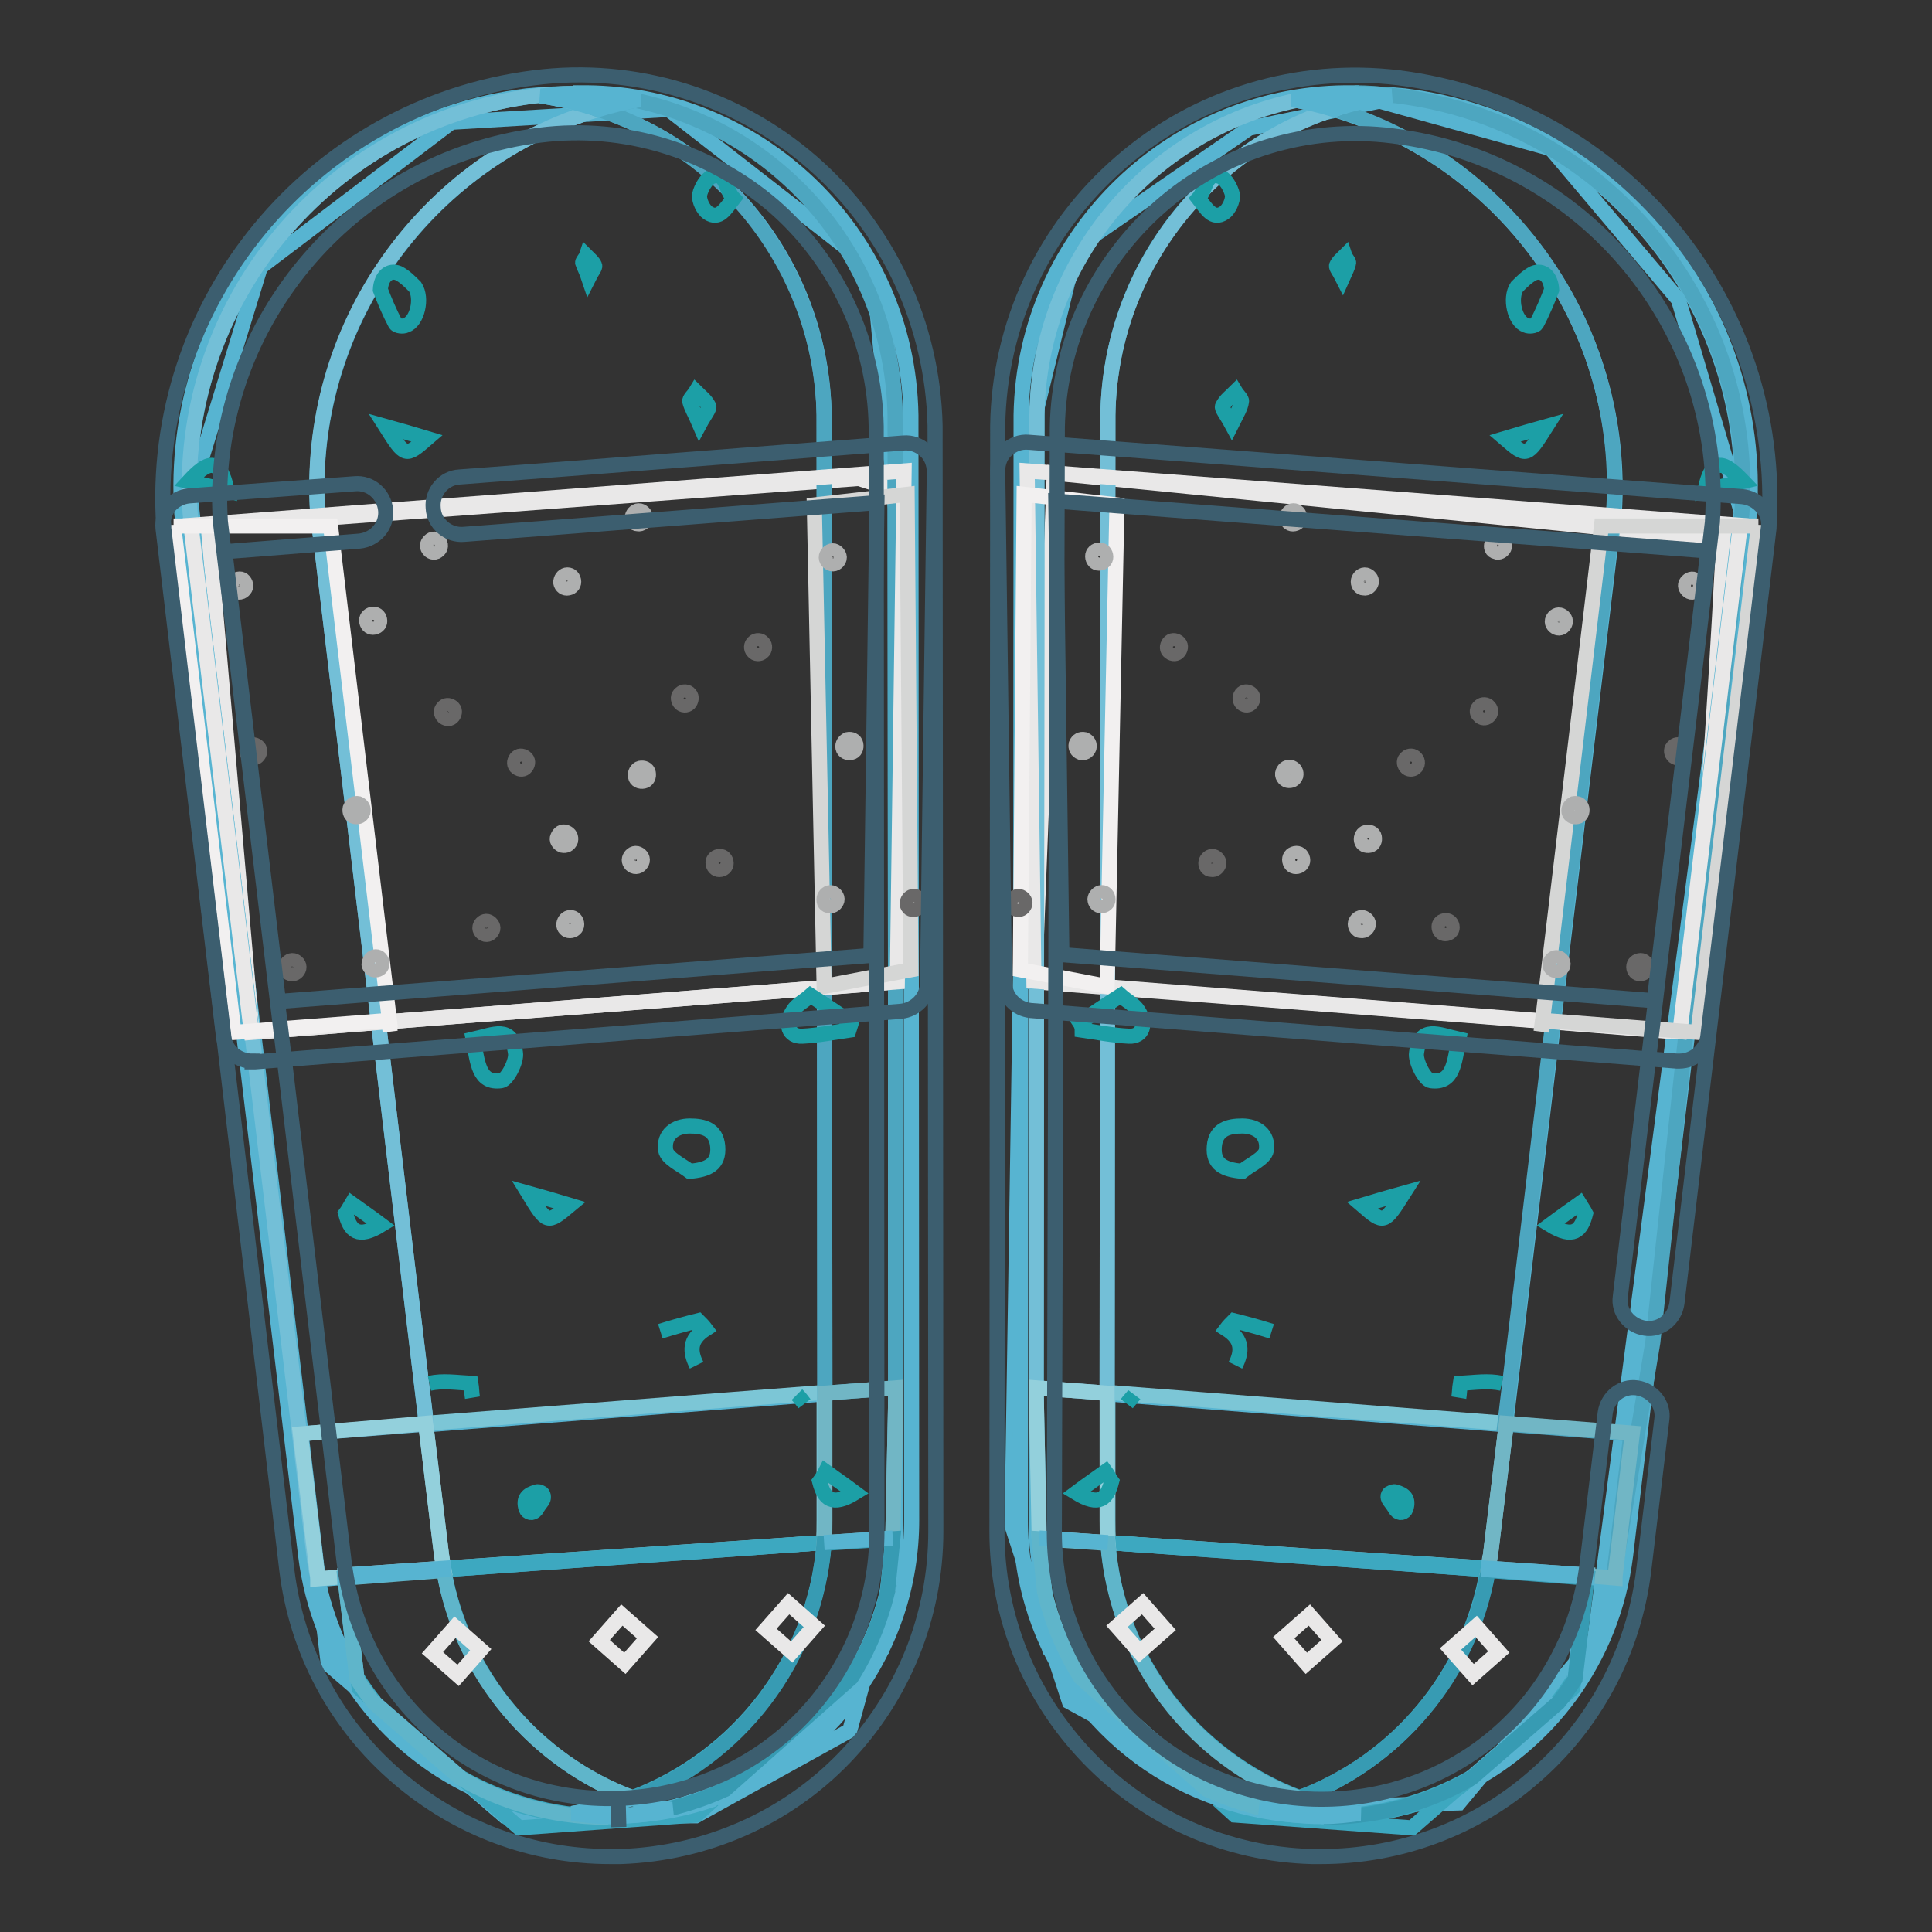 <?xml version="1.0" encoding="utf-8"?>
<!-- Svg Vector Icons : http://www.onlinewebfonts.com/icon -->
<!DOCTYPE svg PUBLIC "-//W3C//DTD SVG 1.1//EN" "http://www.w3.org/Graphics/SVG/1.1/DTD/svg11.dtd">
<svg version="1.1" xmlns="http://www.w3.org/2000/svg" xmlns:xlink="http://www.w3.org/1999/xlink" x="0px" y="0px" viewBox="0 0 256 256" enable-background="new 0 0 256 256" xml:space="preserve">
<rect x="0" y="0" width="256" height="256" fill="#333333" stroke="none"/>
<g> <path stroke-width="2" fill-opacity="0" stroke="#57b4d1"  d="M136.3,58.6l6.3-25.8L165.5,17l17.3-3.6l22.7,6.3l16.9,20l8.4,28.4l-19.5,149.2l-18,21.6l-25.8,0.8 l-25.8-14.2l-7.6-23.3L136.3,58.6z M25.2,65.7l9.3-30.3l25.3-19.2l28.8-1.7l27.1,21.1l3,32.2v139.1l-6.1,22.4l-20.4,11.3H66.8 l-23.3-20.1L25.2,65.7z"/> <path stroke-width="2" fill-opacity="0" stroke="#e9e8e8"  d="M27.6,69.8l86.2-6.4l6.5,2.1l-1.3,64.6l-85.6,6.7L27.6,69.8z M139.7,62.7l88.7,8.8c0,0-3.3,65.6-5.7,65.3 s-85.6-6.7-85.6-6.7L139.7,62.7L139.7,62.7z"/> <path stroke-width="2" fill-opacity="0" stroke="#57b4d1"  d="M49.5,225.4l-2-1.8l-0.2-1.3c-2.5-3.9-4.3-8.3-5.2-13.1h0l0-0.2c-0.2-1-0.4-1.9-0.5-2.9l-16.4-138 c-1.8-27.7,18.2-52,45.7-55.4c1.7-0.2,3.4-0.3,5-0.3c-2,0-4,0.1-6.1,0.3c-27.5,3.4-47.6,27.7-45.7,55.4l16.4,138 c1.7,13.8,10.3,25.2,22.1,30.8l-1.7-1.4C56.6,232.9,52.7,229.5,49.5,225.4z"/> <path stroke-width="2" fill-opacity="0" stroke="#57b4d1"  d="M109.2,55c-0.3-19.2-12.9-35-29.9-40.5c-23,6.9-38.8,28.9-37.2,53.6l14.4,120.7l52.8-4.1L109.2,55L109.2,55 z"/> <path stroke-width="2" fill-opacity="0" stroke="#7cc6d6"  d="M58.8,207.8l50.3-3.4c0.1-1,0.1-2,0.1-3v-16.9l-52.8,4.1l2.1,17.4C58.6,206.7,58.7,207.3,58.8,207.8z  M42.1,209.3c0-0.1,0-0.2,0-0.2L42.1,209.3z"/> <path stroke-width="2" fill-opacity="0" stroke="#3da8c0"  d="M82.7,240.7c-0.6,0-1.1,0-1.7,0h-1c-6.2,0.1-12-1.3-17.3-3.8l6.1,5.3l23.5-1.7l2.2-2 C90.7,239.8,86.8,240.6,82.7,240.7L82.7,240.7z"/> <path stroke-width="2" fill-opacity="0" stroke="#3da8c0"  d="M83.8,238.2c14-5.3,24.2-18.3,25.4-33.8L58.8,208C61.3,222.1,71,233.4,83.8,238.2z M80,240.7 c-6.9-0.1-13.4-2-19-5.2l1.7,1.4C68,239.4,73.8,240.7,80,240.7z M47.6,223.7l2,1.8c-0.8-1-1.5-2-2.2-3.1L47.6,223.7z"/> <path stroke-width="2" fill-opacity="0" stroke="#3da8c0"  d="M58.8,208l50.3-3.6v0l-50.3,3.4C58.8,207.9,58.8,208,58.8,208z"/> <path stroke-width="2" fill-opacity="0" stroke="#57b4d1"  d="M76.6,12.3h-0.7H76.6z M42.1,209.3c1,4.7,2.8,9.2,5.2,13.1L45.7,209L42.1,209.3z M61,235.5l-11.5-10 C52.7,229.5,56.6,232.9,61,235.5z"/> <path stroke-width="2" fill-opacity="0" stroke="#73bfd7"  d="M70.9,12.7c-27.5,3.4-47.6,27.7-45.7,55.4l16.4,138c0.1,1,0.3,2,0.5,2.9l-2.3-19l16.7-1.3L42.1,68.1 c-1.7-24.7,14.1-46.7,37.2-53.6c-2.5-0.8-5.1-1.4-7.7-1.8c0.1,0,0.2,0,0.3,0c1.5-0.2,2.9-0.3,4.4-0.3h-0.4 C74.3,12.4,72.6,12.5,70.9,12.7z"/> <path stroke-width="2" fill-opacity="0" stroke="#93d0dc"  d="M45.7,208.7l13.1-0.9c-0.1-0.6-0.2-1.1-0.3-1.8l-2.1-17.4L39.8,190l2.3,19c0,0.1,0,0.2,0,0.2l3.6-0.3V208.7 z"/> <path stroke-width="2" fill-opacity="0" stroke="#57b4d1"  d="M80,240.7h1H80z"/> <path stroke-width="2" fill-opacity="0" stroke="#5fb5ca"  d="M75.8,240.3c2.8-0.4,5.4-1.1,8-2.1c-12.8-4.8-22.6-16.1-25-30.1l-13.1,1l1.6,13.4c0.7,1.1,1.4,2.1,2.2,3.1 l11.5,10c5.6,3.3,12.1,5.1,19,5.2h0.6C78.9,240.6,77.4,240.5,75.8,240.3z"/> <path stroke-width="2" fill-opacity="0" stroke="#57b4d1"  d="M45.7,208.7l0,0.3l13.1-1c0-0.1,0-0.1,0-0.2L45.7,208.7z M120.8,201.4L120.7,55 c-0.4-24.2-20.5-43.1-44.1-42.7c2.8,0,5.5,0.3,8.2,0.8l-0.6,0.1c19.2,4,34.1,20.9,34.4,41.7l0.1,128.8v17.6c0,3.2-0.4,6.3-1.1,9.3 l-0.8,7.8l-4,3.6c-4,6.4-9.8,11.6-16.7,14.8l-1.8,1.6C109.8,233.2,120.8,218.6,120.8,201.4z"/> <path stroke-width="2" fill-opacity="0" stroke="#57b4d1"  d="M112.8,222.1L96.1,237C103,233.8,108.8,228.6,112.8,222.1z"/> <path stroke-width="2" fill-opacity="0" stroke="#4da6c0"  d="M109.2,55l0.1,129.6l9.4-0.7L118.6,55c-0.4-20.8-15.2-37.7-34.4-41.7c-1.7,0.3-3.3,0.7-4.9,1.2 C96.2,20,108.8,35.9,109.2,55z"/> <path stroke-width="2" fill-opacity="0" stroke="#57b4d1"  d="M117.6,210.8c0.7-3,1.1-6.1,1.1-9.3v-17l-0.4,19.3L117.6,210.8L117.6,210.8z M118.7,183.8v0.6V183.8z"/> <path stroke-width="2" fill-opacity="0" stroke="#71b6c5"  d="M109.3,201.4c0,1,0,2-0.1,3l9.1-0.6l0.4-19.3v-0.6l-9.4,0.7L109.3,201.4L109.3,201.4z"/> <path stroke-width="2" fill-opacity="0" stroke="#57b4d1"  d="M116.8,218.6l0.8-7.8c-1,4.1-2.6,7.9-4.8,11.4L116.8,218.6L116.8,218.6z M88.5,239.6c0.2,0,0.4,0.1,0.5,0.1 c-2.4,0.5-4.8,0.8-7.3,0.9H81h1.7c4.1-0.1,8-0.9,11.6-2.1l1.8-1.6C93.7,238.1,91.2,239,88.5,239.6z"/> <path stroke-width="2" fill-opacity="0" stroke="#379bb3"  d="M109.2,204.5c-1.2,15.5-11.3,28.5-25.4,33.8c1.5,0.6,3.1,1.1,4.7,1.4c2.6-0.6,5.2-1.5,7.6-2.6l16.7-14.8 c2.2-3.5,3.8-7.3,4.8-11.4l0.7-7L109.2,204.5z"/> <path stroke-width="2" fill-opacity="0" stroke="#57b4d1"  d="M118.3,203.8l-9.1,0.6v0L118.3,203.8z M84.2,13.3l0.6-0.1c-2.6-0.5-5.4-0.8-8.2-0.8h-0.3 C79,12.4,81.6,12.7,84.2,13.3z"/> <path stroke-width="2" fill-opacity="0" stroke="#57b4d1"  d="M71.9,12.7c-0.1,0-0.2,0-0.3,0c2.6,0.4,5.2,1,7.7,1.8c1.6-0.5,3.3-0.9,4.9-1.2c-2.5-0.5-5.2-0.9-7.9-0.9 C74.8,12.4,73.4,12.5,71.9,12.7z M80.7,240.7h-0.1h1.2c2.5-0.1,4.9-0.4,7.3-0.9c-0.2,0-0.4-0.1-0.5-0.1 C86,240.2,83.4,240.6,80.7,240.7z"/> <path stroke-width="2" fill-opacity="0" stroke="#57b4d1"  d="M75.8,240.3c1.6,0.2,3.2,0.4,4.7,0.4h0.1c2.7-0.1,5.3-0.4,7.9-1c-1.6-0.4-3.2-0.9-4.7-1.4 C81.2,239.1,78.6,239.8,75.8,240.3z"/> <path stroke-width="2" fill-opacity="0" stroke="#e9e8e8"  d="M25.3,69.6l94.5-7.2l-0.9,67.7l-85.6,6.7L25.3,69.6z"/> <path stroke-width="2" fill-opacity="0" stroke="#f2f0f0"  d="M23,69.6l8,67.2l20.6-1.6l-7.8-65.5H23z M51.5,135.1l0.2,1.6"/> <path stroke-width="2" fill-opacity="0" stroke="#d5d6d5"  d="M107.9,66.9l1.3,63.8l11.5-2.2l-0.5-63L107.9,66.9z"/> <path stroke-width="2" fill-opacity="0" stroke="#e9e8e8"  d="M57.3,219l3-3.4l3.4,3l-3,3.4L57.3,219z M79.4,217.4l3-3.4l3.4,3l-3,3.4L79.4,217.4z M101.5,215.9l3-3.4 l3.4,3l-3,3.4L101.5,215.9z"/> <path stroke-width="2" fill-opacity="0" stroke="#696868"  d="M38.6,129c0.5,0.1,0.9-0.3,1-0.7c0.1-0.5-0.3-0.9-0.7-1h0c-0.5-0.1-0.9,0.3-1,0.7 C37.8,128.5,38.1,129,38.6,129C38.6,129,38.6,129,38.6,129z"/> <path stroke-width="2" fill-opacity="0" stroke="#aeafaf"  d="M47,108.2c0.5,0.1,0.9-0.1,1.1-0.6c0.1-0.5-0.1-0.9-0.6-1.1c-0.5-0.1-0.9,0.1-1.1,0.6 C46.3,107.6,46.5,108.1,47,108.2z"/> <path stroke-width="2" fill-opacity="0" stroke="#aeafaf"  d="M48.6,82.4c0.1,0.5,0.5,0.8,1,0.7c0.5-0.1,0.8-0.5,0.7-1c0,0,0,0,0,0c-0.1-0.5-0.5-0.8-1-0.7 C48.8,81.5,48.5,81.9,48.6,82.4C48.6,82.4,48.6,82.4,48.6,82.4z"/> <path stroke-width="2" fill-opacity="0" stroke="#aeafaf"  d="M48.9,127.8c0.1,0.5,0.5,0.8,1,0.7c0.5-0.1,0.8-0.5,0.7-1c0,0,0,0,0,0c-0.1-0.5-0.5-0.8-1-0.7 C49.2,126.9,48.9,127.4,48.9,127.8C48.9,127.8,48.9,127.8,48.9,127.8z"/> <path stroke-width="2" fill-opacity="0" stroke="#696868"  d="M33,100.2c0.4,0.3,0.9,0.3,1.2-0.1c0.3-0.4,0.3-0.9-0.1-1.2c-0.4-0.3-0.9-0.3-1.2,0.1 C32.6,99.3,32.7,99.9,33,100.2L33,100.2z"/> <path stroke-width="2" fill-opacity="0" stroke="#aeafaf"  d="M30.9,77.9c0.2,0.4,0.6,0.7,1.1,0.5c0.4-0.2,0.7-0.6,0.5-1.1s-0.6-0.7-1.1-0.5C31,76.9,30.7,77.4,30.9,77.9 L30.9,77.9z"/> <path stroke-width="2" fill-opacity="0" stroke="#696868"  d="M68.5,101.7c0.4,0.3,0.9,0.3,1.2-0.1c0.3-0.4,0.3-0.9-0.1-1.2l0,0c-0.4-0.3-0.9-0.3-1.2,0.1 C68.1,100.9,68.1,101.4,68.5,101.7L68.5,101.7z"/> <path stroke-width="2" fill-opacity="0" stroke="#696868"  d="M64.3,123.8c0.5,0.1,0.9-0.3,1-0.7s-0.3-0.9-0.7-1c0,0,0,0,0,0c-0.5-0.1-0.9,0.3-1,0.7 C63.5,123.3,63.9,123.7,64.3,123.8C64.3,123.8,64.3,123.8,64.3,123.8z"/> <path stroke-width="2" fill-opacity="0" stroke="#aeafaf"  d="M74.5,112c0.5,0.1,0.9-0.1,1.1-0.6c0.1-0.5-0.1-0.9-0.6-1.1s-0.9,0.1-1.1,0.6C73.7,111.3,74,111.8,74.5,112 z"/> <path stroke-width="2" fill-opacity="0" stroke="#aeafaf"  d="M74.3,77.2c0.1,0.5,0.5,0.8,1,0.7c0.5-0.1,0.8-0.5,0.7-1c0,0,0,0,0,0c-0.1-0.5-0.5-0.8-1-0.7 C74.6,76.3,74.3,76.7,74.3,77.2C74.3,77.2,74.3,77.2,74.3,77.2z"/> <path stroke-width="2" fill-opacity="0" stroke="#aeafaf"  d="M74.7,122.6c0.1,0.5,0.5,0.8,1,0.7c0.5-0.1,0.8-0.5,0.7-1c0,0,0,0,0,0c-0.1-0.5-0.5-0.8-1-0.7 C75,121.7,74.7,122.1,74.7,122.6C74.7,122.6,74.7,122.6,74.7,122.6z"/> <path stroke-width="2" fill-opacity="0" stroke="#696868"  d="M58.8,95c0.4,0.3,0.9,0.3,1.2-0.1c0.3-0.4,0.3-0.9-0.1-1.2c-0.4-0.3-0.9-0.3-1.2,0.1 C58.4,94.1,58.4,94.6,58.8,95L58.8,95z"/> <path stroke-width="2" fill-opacity="0" stroke="#aeafaf"  d="M56.7,72.6c0.2,0.4,0.6,0.7,1.1,0.5c0.4-0.2,0.7-0.6,0.5-1.1c-0.2-0.4-0.6-0.7-1.1-0.5 C56.8,71.7,56.5,72.2,56.7,72.6L56.7,72.6z"/> <path stroke-width="2" fill-opacity="0" stroke="#696868"  d="M120.2,119.8c0.1,0.5,0.5,0.8,1,0.7c0.5-0.1,0.8-0.5,0.7-1c0,0,0,0,0,0c-0.1-0.5-0.5-0.8-1-0.7 C120.5,118.9,120.2,119.3,120.2,119.8C120.2,119.8,120.2,119.8,120.2,119.8z"/> <path stroke-width="2" fill-opacity="0" stroke="#aeafaf"  d="M111.7,99.1c0.1,0.5,0.6,0.7,1.1,0.6c0.5-0.1,0.7-0.6,0.6-1.1c0,0,0,0,0,0c-0.1-0.5-0.6-0.7-1.1-0.6 C111.9,98.2,111.6,98.6,111.7,99.1C111.7,99.1,111.7,99.1,111.7,99.1z"/> <path stroke-width="2" fill-opacity="0" stroke="#aeafaf"  d="M110.2,74.7c0.5,0.1,0.9-0.3,1-0.7s-0.3-0.9-0.7-1h0c-0.5-0.1-0.9,0.3-1,0.7 C109.4,74.2,109.8,74.6,110.2,74.7L110.2,74.7z"/> <path stroke-width="2" fill-opacity="0" stroke="#aeafaf"  d="M109.9,120c0.5,0.1,0.9-0.3,1-0.7c0.1-0.5-0.3-0.9-0.7-1c0,0,0,0,0,0c-0.5-0.1-0.9,0.3-1,0.7 C109.1,119.6,109.4,120,109.9,120C109.9,120,109.9,120,109.9,120z"/> <path stroke-width="2" fill-opacity="0" stroke="#696868"  d="M90.1,93.1c0.3,0.4,0.9,0.4,1.2,0.1s0.4-0.9,0.1-1.2l0,0c-0.3-0.4-0.9-0.4-1.2-0.1 C89.8,92.2,89.8,92.7,90.1,93.1z"/> <path stroke-width="2" fill-opacity="0" stroke="#696868"  d="M94.5,114.5c0.1,0.5,0.5,0.8,1,0.7c0.5-0.1,0.8-0.5,0.7-1c0,0,0,0,0,0c-0.1-0.5-0.5-0.8-1-0.7 C94.7,113.6,94.4,114,94.5,114.5C94.5,114.5,94.5,114.5,94.5,114.5z"/> <path stroke-width="2" fill-opacity="0" stroke="#aeafaf"  d="M84.2,102.9c0.1,0.5,0.6,0.7,1.1,0.6c0.5-0.1,0.7-0.6,0.6-1.1c0,0,0,0,0,0c-0.1-0.5-0.6-0.7-1.1-0.6 C84.4,101.9,84.1,102.4,84.2,102.9C84.2,102.8,84.2,102.9,84.2,102.9z"/> <path stroke-width="2" fill-opacity="0" stroke="#aeafaf"  d="M84.5,69.4c0.5,0.1,0.9-0.3,1-0.7c0.1-0.5-0.3-0.9-0.7-1c0,0,0,0,0,0c-0.5-0.1-0.9,0.3-1,0.7 C83.7,68.9,84,69.4,84.5,69.4C84.5,69.4,84.5,69.4,84.5,69.4z"/> <path stroke-width="2" fill-opacity="0" stroke="#aeafaf"  d="M84.1,114.8c0.5,0.1,0.9-0.3,1-0.7c0.1-0.5-0.3-0.9-0.7-1c0,0,0,0,0,0c-0.5-0.1-0.9,0.3-1,0.7 S83.6,114.7,84.1,114.8C84.1,114.8,84.1,114.8,84.1,114.8z"/> <path stroke-width="2" fill-opacity="0" stroke="#696868"  d="M99.8,86.3c0.3,0.4,0.9,0.4,1.2,0.1c0.4-0.3,0.4-0.9,0.1-1.2l0,0c-0.3-0.4-0.9-0.4-1.2-0.1 C99.5,85.4,99.5,86,99.8,86.3z"/> <path stroke-width="2" fill-opacity="0" stroke="#1c9fa6"  d="M53.8,43.1c-0.4,0.2-1.2,0.1-1.4-0.2c-0.8-1.5-1.5-3.2-2-4.5c0.1-1.8,1.2-2.7,2.4-2.2 c0.8,0.4,1.5,1.1,2.2,1.8C56,39.5,55.3,42.6,53.8,43.1z M97.2,26.3c-1.1,1.4-1.9,2.9-3.4,1.9c-0.6-0.4-1.2-1.6-1.1-2.4 c0.2-0.9,0.9-2.1,1.6-2.4C96.3,22.7,96.1,25.2,97.2,26.3z M87.5,176.4c1.9-0.6,3.4-1,5-1.4c0.4,0.4,0.7,0.7,1,1.1 c-2.2,1.4-2.1,3-1.2,4.8 M88.2,152.4c-0.3-2.1,1.3-3.2,3.2-3.2c1.8,0,3.5,0.4,3.7,2.7c0.2,2.4-1.3,3.1-3.7,3.3 C90.2,154.3,88.4,153.5,88.2,152.4z M112.5,136.5c-2.1,0.3-4.1,0.7-6.2,0.8c-1.8,0.1-2.4-1.6-1.2-3.4c0.5-0.8,1.4-1.2,2.3-2 c1.9,1.2,3.6,2.4,5.4,3.6C112.7,135.8,112.6,136.2,112.5,136.5z M68.3,139.5c0.2,1.1-1.1,3.6-1.9,3.7c-3,0.4-3.1-2.4-3.7-5.5 C65.4,137.1,67.8,135.8,68.3,139.5z M56.9,183.3c1.8-0.4,3.6-0.1,5.5,0c0.1,0.6,0.1,1.3,0.2,1.9 M70,158.1c1.8,0.5,3.5,1,5.5,1.6 C72.5,162.2,72.5,162.2,70,158.1z M51.1,56.5c1.8,0.5,3.5,1,5.5,1.6C53.7,60.6,53.7,60.6,51.1,56.5z M30.1,65 c-1.5-0.4-3-0.7-5.1-1.2C27.4,61.2,29.1,60.3,30.1,65z M46.6,159.5c1.1,0.8,2.3,1.6,3.9,2.8c-3.1,1.9-4.1,0.8-4.7-1.5 C46.1,160.4,46.3,160,46.6,159.5z M71.9,198.8c-0.3,0.4-0.6,0.8-0.9,1.3c-0.4,0.5-1.1,0.4-1.3-0.2c-0.4-1.3,0.2-1.9,1.4-2.2 c0.2-0.1,0.4,0,0.6,0.1C72,197.9,72.1,198.4,71.9,198.8L71.9,198.8z M109.4,195c1.1,0.8,2.3,1.6,3.9,2.8c-3.1,1.9-4.1,0.8-4.7-1.5 C108.9,195.9,109.2,195.4,109.4,195z M91.4,53.2c-0.1-0.3,0.5-0.8,0.8-1.3c0.6,0.6,1.3,1.1,1.7,1.9c0.2,0.3-0.5,1.1-1.2,2.4 C92.1,54.8,91.6,54,91.4,53.2z M77.2,34.8c0-0.2,0.4-0.6,0.5-0.9c0.4,0.4,0.9,0.8,1.1,1.3c0.1,0.2-0.4,0.8-0.8,1.6 C77.7,35.9,77.4,35.4,77.2,34.8z M105.6,184.8c0.4,0.4,0.7,0.8,1,1.2"/> <path stroke-width="2" fill-opacity="0" stroke="#3c5e6f"  d="M80.8,246c-10.3,0-20.2-3.7-28.1-10.5c-8.2-7-13.4-16.8-14.7-27.5L21.7,70c0-0.1,0-0.1,0-0.2 c-2-29.7,19.6-55.8,49.1-59.5c13.3-1.7,26.7,2.4,36.8,11.2c10.1,8.8,16,21.5,16.3,34.9v0.1l0.1,146.4c0,11.2-4.3,21.9-12.1,30 c-7.8,8.1-18.4,12.7-29.6,13.1C81.7,246,81.3,246,80.8,246z M81.9,238.3l0.1,3.8L81.9,238.3c19.3-0.6,34.3-16.1,34.3-35.4 l-0.1-146.4c-0.2-11.2-5.2-21.9-13.6-29.2C94,20,82.8,16.5,71.6,17.9c-25.4,3.2-44,25.7-42.4,51.2l16.4,137.9 C47.9,225.5,63.5,238.9,81.9,238.3z"/> <path stroke-width="2" fill-opacity="0" stroke="#3c5e6f"  d="M33.4,140.6c-1.9,0-3.6-1.4-3.8-3.4l-8-67.2c-0.1-1,0.2-2.1,0.8-2.9c0.7-0.8,1.6-1.3,2.7-1.4L47,64.1 c2.1-0.2,3.9,1.4,4.1,3.5c0,0,0,0,0,0c0.2,2.1-1.4,3.9-3.5,4.1c0,0,0,0,0,0l-17.8,1.4l7.1,59.6l78.5-6.1l0.8-60l-42.8,3.3 l-11.9,0.9c-2.1,0.2-4-1.4-4.1-3.5c-0.2-2.1,1.4-4,3.5-4.1l11.9-0.9l46.9-3.6c1.1-0.1,2.1,0.3,2.9,1c0.8,0.7,1.2,1.8,1.2,2.8 l-0.9,67.7c0,2-1.6,3.6-3.5,3.8l-85.6,6.7H33.4L33.4,140.6z"/> <path stroke-width="2" fill-opacity="0" stroke="#57b4d1"  d="M206.4,225.4l2-1.8l0.2-1.3c2.5-3.9,4.3-8.3,5.2-13.1h0l0-0.2c0.2-1,0.4-1.9,0.5-2.9l16.4-138 c1.8-27.7-18.2-52-45.7-55.4c-1.7-0.2-3.4-0.3-5-0.3c2,0,4,0.1,6.1,0.3c27.5,3.4,47.6,27.7,45.7,55.4l-16.4,138 c-1.7,13.8-10.3,25.2-22.1,30.8l1.7-1.4C199.4,232.9,203.3,229.5,206.4,225.4z"/> <path stroke-width="2" fill-opacity="0" stroke="#57b4d1"  d="M146.8,55c0.3-19.2,12.9-35,29.9-40.5c23,6.9,38.8,28.9,37.2,53.6l-14.4,120.7l-52.8-4.1L146.8,55L146.8,55 z"/> <path stroke-width="2" fill-opacity="0" stroke="#7cc6d6"  d="M197.2,207.8l-50.3-3.4c-0.1-1-0.1-2-0.1-3v-16.9l52.8,4.1l-2.1,17.4C197.3,206.7,197.3,207.3,197.2,207.8 L197.2,207.8z M213.8,209.3c0-0.1,0-0.2,0-0.2L213.8,209.3z"/> <path stroke-width="2" fill-opacity="0" stroke="#3da8c0"  d="M173.2,240.7c0.6,0,1.1,0,1.7,0h1c6.2,0.1,12-1.3,17.3-3.8l-6.1,5.3l-23.5-1.7l-2.2-2 C165.2,239.8,169.2,240.6,173.2,240.7L173.2,240.7z"/> <path stroke-width="2" fill-opacity="0" stroke="#3da8c0"  d="M172.2,238.2c-14-5.3-24.2-18.3-25.4-33.8l50.3,3.6C194.7,222.1,185,233.4,172.2,238.2z M176,240.7 c6.9-0.1,13.4-2,19-5.2l-1.7,1.4C188,239.4,182.2,240.7,176,240.7z M208.4,223.7l-2,1.8c0.8-1,1.5-2,2.2-3.1L208.4,223.7z"/> <path stroke-width="2" fill-opacity="0" stroke="#3da8c0"  d="M197.1,208l-50.3-3.6v0l50.3,3.4C197.1,207.9,197.1,208,197.1,208z"/> <path stroke-width="2" fill-opacity="0" stroke="#57b4d1"  d="M179.4,12.3h0.7H179.4z M213.8,209.3c-1,4.7-2.8,9.2-5.2,13.1l1.6-13.4L213.8,209.3L213.8,209.3z  M195,235.5l11.5-10C203.3,229.5,199.4,232.9,195,235.5z"/> <path stroke-width="2" fill-opacity="0" stroke="#4da6c0"  d="M185.1,12.7c27.5,3.4,47.6,27.7,45.7,55.4L219,177.9l-4.7,28.2c-0.1,1-0.3,2-0.5,2.9l2.3-19l-16.7-1.3 l14.4-120.7c1.7-24.7-14.1-46.7-37.2-53.6c2.5-0.8,5.1-1.4,7.7-1.8c-0.1,0-0.2,0-0.3,0c-1.5-0.2-2.9-0.3-4.4-0.3h0.4 C181.7,12.4,183.4,12.5,185.1,12.7L185.1,12.7z"/> <path stroke-width="2" fill-opacity="0" stroke="#71b6c5"  d="M210.3,208.7l-13.1-0.9c0.1-0.6,0.2-1.1,0.3-1.8l2.1-17.4l16.7,1.3l-2.3,19c0,0.1,0,0.2,0,0.2l-3.6-0.3 V208.7L210.3,208.7z"/> <path stroke-width="2" fill-opacity="0" stroke="#57b4d1"  d="M176,240.7h-1H176z"/> <path stroke-width="2" fill-opacity="0" stroke="#379bb3"  d="M180.2,240.3c-2.8-0.4-5.4-1.1-8-2.1c12.8-4.8,22.6-16.1,25-30.1l13.1,1l-1.6,13.4 c-0.7,1.1-1.4,2.1-2.2,3.1l-11.5,10c-5.6,3.3-12.1,5.1-19,5.2h-0.6C177,240.6,178.6,240.5,180.2,240.3L180.2,240.3z"/> <path stroke-width="2" fill-opacity="0" stroke="#57b4d1"  d="M210.3,208.7l0,0.3l-13.1-1c0-0.1,0-0.1,0-0.2L210.3,208.7z M135.2,201.4L135.3,55 c0.4-24.2,20.5-43.1,44.1-42.7c-2.8,0-5.5,0.3-8.2,0.8l0.6,0.1c-19.2,4-34.1,20.9-34.4,41.7l-0.1,128.8v17.6c0,3.2,0.4,6.3,1.1,9.3 l0.8,7.8l4,3.6c4,6.4,9.8,11.6,16.7,14.8l1.8,1.6C146.2,233.2,135.2,218.6,135.2,201.4L135.2,201.4z"/> <path stroke-width="2" fill-opacity="0" stroke="#57b4d1"  d="M143.2,222.1l16.7,14.8C152.9,233.8,147.1,228.6,143.2,222.1z"/> <path stroke-width="2" fill-opacity="0" stroke="#73bfd7"  d="M146.8,55l-0.1,129.6l-9.4-0.7L137.4,55c0.3-20.8,15.2-37.7,34.4-41.7c1.7,0.3,3.3,0.7,4.9,1.2 C159.8,20,147.1,35.9,146.8,55z"/> <path stroke-width="2" fill-opacity="0" stroke="#57b4d1"  d="M138.4,210.8c-0.7-3-1.1-6.1-1.1-9.3v-17l0.4,19.3L138.4,210.8L138.4,210.8z M137.3,183.8v0.6V183.8z"/> <path stroke-width="2" fill-opacity="0" stroke="#93d0dc"  d="M146.7,201.4c0,1,0,2,0.1,3l-9.1-0.6l-0.4-19.3v-0.6l9.4,0.7L146.7,201.4L146.7,201.4z"/> <path stroke-width="2" fill-opacity="0" stroke="#57b4d1"  d="M139.1,218.6l-0.8-7.8c1,4.1,2.6,7.9,4.8,11.4L139.1,218.6z M167.4,239.6c-0.2,0-0.4,0.1-0.5,0.1 c2.4,0.5,4.8,0.8,7.3,0.9h0.8h-1.7c-4.1-0.1-8-0.9-11.6-2.1l-1.8-1.5C162.2,238.1,164.8,239,167.4,239.6z"/> <path stroke-width="2" fill-opacity="0" stroke="#5fb5ca"  d="M146.8,204.5c1.2,15.5,11.3,28.5,25.4,33.8c-1.5,0.6-3.1,1.1-4.7,1.4c-2.6-0.6-5.2-1.5-7.6-2.6l-16.7-14.8 c-2.2-3.5-3.8-7.3-4.8-11.4l-0.7-7L146.8,204.5L146.8,204.5z"/> <path stroke-width="2" fill-opacity="0" stroke="#57b4d1"  d="M137.7,203.8l9.1,0.6v0L137.7,203.8z M171.8,13.3l-0.6-0.1c2.6-0.5,5.4-0.8,8.2-0.8h0.3 C177,12.4,174.3,12.7,171.8,13.3z"/> <path stroke-width="2" fill-opacity="0" stroke="#57b4d1"  d="M184.1,12.7c0.1,0,0.2,0,0.3,0c-2.6,0.4-5.2,1-7.7,1.8c-1.6-0.5-3.3-0.9-4.9-1.2c2.5-0.5,5.2-0.9,7.9-0.9 C181.1,12.4,182.6,12.5,184.1,12.7z M175.3,240.7h0.1h-1.2c-2.5-0.1-4.9-0.4-7.3-0.9c0.2,0,0.4-0.1,0.5-0.1 C170,240.2,172.6,240.6,175.3,240.7z"/> <path stroke-width="2" fill-opacity="0" stroke="#57b4d1"  d="M180.2,240.3c-1.6,0.2-3.2,0.4-4.7,0.4h-0.1c-2.7-0.1-5.3-0.4-7.9-1c1.6-0.4,3.2-0.9,4.7-1.4 C174.7,239.1,177.4,239.8,180.2,240.3L180.2,240.3z"/> <path stroke-width="2" fill-opacity="0" stroke="#e9e8e8"  d="M230.6,69.6l-94.5-7.2L137,130l85.6,6.7L230.6,69.6z"/> <path stroke-width="2" fill-opacity="0" stroke="#d5d6d5"  d="M233,69.6l-8,67.2l-20.6-1.6l7.8-65.5H233z M204.4,135.1l-0.2,1.6"/> <path stroke-width="2" fill-opacity="0" stroke="#f2f0f0"  d="M148,66.9l-1.3,63.8l-11.5-2.2l0.5-63L148,66.9z"/> <path stroke-width="2" fill-opacity="0" stroke="#e9e8e8"  d="M192.2,218.5l3.4-3l3,3.4l-3.4,3L192.2,218.5z M170.1,217l3.4-3l3,3.4l-3.4,3L170.1,217z M148,215.5l3.4-3 l3,3.4l-3.4,3L148,215.5z"/> <path stroke-width="2" fill-opacity="0" stroke="#696868"  d="M216.5,128.3c0.1,0.5,0.5,0.8,1,0.7c0.5-0.1,0.8-0.5,0.7-1c0,0,0,0,0,0c-0.1-0.5-0.5-0.8-1-0.7 C216.7,127.4,216.4,127.8,216.5,128.3C216.4,128.3,216.4,128.3,216.5,128.3z"/> <path stroke-width="2" fill-opacity="0" stroke="#aeafaf"  d="M207.9,107.6c0.1,0.5,0.6,0.7,1.1,0.6c0.5-0.1,0.7-0.6,0.6-1.1c-0.1-0.5-0.6-0.7-1.1-0.6 C208.1,106.7,207.8,107.1,207.9,107.6z"/> <path stroke-width="2" fill-opacity="0" stroke="#aeafaf"  d="M206.4,83.2c0.5,0.1,0.9-0.3,1-0.7c0.1-0.5-0.3-0.9-0.7-1h0c-0.5-0.1-0.9,0.3-1,0.7 C205.6,82.7,206,83.1,206.4,83.2C206.4,83.2,206.4,83.2,206.4,83.2z"/> <path stroke-width="2" fill-opacity="0" stroke="#aeafaf"  d="M206.1,128.6c0.5,0.1,0.9-0.3,1-0.7c0.1-0.5-0.3-0.9-0.7-1c0,0,0,0,0,0c-0.5-0.1-0.9,0.3-1,0.7 C205.3,128.1,205.6,128.5,206.1,128.6C206.1,128.6,206.1,128.6,206.1,128.6z"/> <path stroke-width="2" fill-opacity="0" stroke="#696868"  d="M221.7,100.1c0.3,0.4,0.9,0.4,1.2,0.1c0.4-0.3,0.4-0.9,0.1-1.2c0,0,0,0,0,0c-0.3-0.4-0.9-0.4-1.2-0.1 C221.4,99.2,221.4,99.7,221.7,100.1C221.7,100.1,221.7,100.1,221.7,100.1z"/> <path stroke-width="2" fill-opacity="0" stroke="#aeafaf"  d="M223.9,78.4c0.4,0.2,0.9-0.1,1.1-0.5c0.2-0.4-0.1-0.9-0.5-1.1c-0.4-0.2-0.9,0.1-1.1,0.5 C223.2,77.7,223.5,78.2,223.9,78.4L223.9,78.4z"/> <path stroke-width="2" fill-opacity="0" stroke="#696868"  d="M186.3,101.6c0.3,0.4,0.9,0.4,1.2,0.1c0.4-0.3,0.4-0.9,0.1-1.2c0,0,0,0,0,0c-0.3-0.4-0.9-0.4-1.2-0.1 C186,100.7,186,101.2,186.3,101.6C186.3,101.6,186.3,101.6,186.3,101.6z"/> <path stroke-width="2" fill-opacity="0" stroke="#696868"  d="M190.7,123c0.1,0.5,0.5,0.8,1,0.7c0.5-0.1,0.8-0.5,0.7-1c0,0,0,0,0,0c-0.1-0.5-0.5-0.8-1-0.7 C190.9,122.1,190.6,122.5,190.7,123C190.7,123,190.7,123,190.7,123z"/> <path stroke-width="2" fill-opacity="0" stroke="#aeafaf"  d="M180.4,111.4c0.1,0.5,0.6,0.7,1.1,0.6c0.5-0.1,0.7-0.6,0.6-1.1c-0.1-0.5-0.6-0.7-1.1-0.6 C180.6,110.4,180.3,110.9,180.4,111.4L180.4,111.4z"/> <path stroke-width="2" fill-opacity="0" stroke="#aeafaf"  d="M180.7,77.9c0.5,0.1,0.9-0.3,1-0.7c0.1-0.5-0.3-0.9-0.7-1c0,0,0,0,0,0c-0.5-0.1-0.9,0.3-1,0.7 C179.9,77.4,180.2,77.9,180.7,77.9L180.7,77.9z"/> <path stroke-width="2" fill-opacity="0" stroke="#aeafaf"  d="M180.3,123.3c0.5,0.1,0.9-0.3,1-0.7c0.1-0.5-0.3-0.9-0.7-1c0,0,0,0,0,0c-0.5-0.1-0.9,0.3-1,0.7 S179.8,123.3,180.3,123.3C180.3,123.3,180.3,123.3,180.3,123.3z"/> <path stroke-width="2" fill-opacity="0" stroke="#696868"  d="M196,94.8c0.3,0.4,0.9,0.4,1.2,0.1c0.4-0.3,0.4-0.9,0.1-1.2c0,0,0,0,0,0c-0.3-0.4-0.9-0.4-1.2-0.1 C195.7,93.9,195.6,94.5,196,94.8C196,94.8,196,94.8,196,94.8z"/> <path stroke-width="2" fill-opacity="0" stroke="#aeafaf"  d="M198.2,73.1c0.4,0.2,0.9-0.1,1.1-0.5c0.2-0.4-0.1-0.9-0.5-1.1l0,0c-0.4-0.2-0.9,0.1-1.1,0.5 C197.5,72.5,197.7,73,198.2,73.1L198.2,73.1z"/> <path stroke-width="2" fill-opacity="0" stroke="#696868"  d="M134.8,120.5c0.5,0.1,0.9-0.3,1-0.7c0.1-0.5-0.3-0.9-0.7-1c0,0,0,0,0,0c-0.5-0.1-0.9,0.3-1,0.7 C133.9,120,134.3,120.4,134.8,120.5C134.8,120.5,134.8,120.5,134.8,120.5z"/> <path stroke-width="2" fill-opacity="0" stroke="#aeafaf"  d="M143.2,99.7c0.5,0.1,0.9-0.1,1.1-0.6c0.1-0.5-0.1-0.9-0.6-1.1l0,0c-0.5-0.1-0.9,0.1-1.1,0.6 C142.5,99.1,142.7,99.5,143.2,99.7z"/> <path stroke-width="2" fill-opacity="0" stroke="#aeafaf"  d="M144.8,73.9c0.1,0.5,0.5,0.8,1,0.7c0.5-0.1,0.8-0.5,0.7-1c0,0,0,0,0,0c-0.1-0.5-0.5-0.8-1-0.7 C145,73,144.7,73.4,144.8,73.9C144.8,73.9,144.8,73.9,144.8,73.9z"/> <path stroke-width="2" fill-opacity="0" stroke="#aeafaf"  d="M145.1,119.3c0.1,0.5,0.5,0.8,1,0.7c0.5-0.1,0.8-0.5,0.7-1c0,0,0,0,0,0c-0.1-0.5-0.5-0.8-1-0.7 C145.4,118.4,145,118.9,145.1,119.3C145.1,119.3,145.1,119.3,145.1,119.3z"/> <path stroke-width="2" fill-opacity="0" stroke="#696868"  d="M164.6,93.2c0.4,0.3,0.9,0.3,1.2-0.1c0.3-0.4,0.3-0.9-0.1-1.2c-0.4-0.3-0.9-0.3-1.2,0.1 C164.2,92.4,164.3,92.9,164.6,93.2z"/> <path stroke-width="2" fill-opacity="0" stroke="#696868"  d="M160.5,115.2c0.5,0.1,0.9-0.3,1-0.7s-0.3-0.9-0.7-1c0,0,0,0,0,0c-0.5-0.1-0.9,0.3-1,0.7 C159.7,114.7,160,115.2,160.5,115.2C160.5,115.2,160.5,115.2,160.5,115.2z"/> <path stroke-width="2" fill-opacity="0" stroke="#aeafaf"  d="M170.6,103.4c0.5,0.1,0.9-0.1,1.1-0.6c0.1-0.5-0.1-0.9-0.6-1.1l0,0c-0.5-0.1-0.9,0.1-1.1,0.6 S170.2,103.3,170.6,103.4z"/> <path stroke-width="2" fill-opacity="0" stroke="#aeafaf"  d="M170.5,68.7c0.1,0.5,0.5,0.8,1,0.7c0.5-0.1,0.8-0.5,0.7-1c0,0,0,0,0,0c-0.1-0.5-0.5-0.8-1-0.7 C170.8,67.8,170.5,68.2,170.5,68.7C170.5,68.7,170.5,68.7,170.5,68.7z"/> <path stroke-width="2" fill-opacity="0" stroke="#aeafaf"  d="M170.9,114.1c0.1,0.5,0.5,0.8,1,0.7c0.5-0.1,0.8-0.5,0.7-1c0,0,0,0,0,0c-0.1-0.5-0.5-0.8-1-0.7 S170.8,113.6,170.9,114.1C170.9,114.1,170.9,114.1,170.9,114.1z"/> <path stroke-width="2" fill-opacity="0" stroke="#696868"  d="M155,86.4c0.4,0.3,0.9,0.3,1.2-0.1c0.3-0.4,0.3-0.9-0.1-1.2c-0.4-0.3-0.9-0.3-1.2,0.1 C154.6,85.6,154.6,86.1,155,86.4L155,86.4z"/> <path stroke-width="2" fill-opacity="0" stroke="#1c9fa6"  d="M202.2,43.1c0.4,0.2,1.2,0.1,1.4-0.2c0.8-1.5,1.5-3.2,2-4.5c-0.1-1.8-1.2-2.7-2.4-2.2 c-0.8,0.4-1.5,1.1-2.2,1.8C200,39.5,200.7,42.6,202.2,43.1L202.2,43.1z M158.8,26.3c1.1,1.4,1.9,2.9,3.4,1.9 c0.6-0.4,1.2-1.6,1.1-2.4c-0.2-0.9-0.9-2.1-1.6-2.4C159.7,22.7,159.8,25.2,158.8,26.3z M168.5,176.4c-1.9-0.6-3.4-1-5-1.4 c-0.4,0.4-0.7,0.7-1,1.1c2.2,1.4,2.1,3,1.2,4.8 M167.8,152.4c0.3-2.1-1.3-3.2-3.2-3.2c-1.8,0-3.5,0.4-3.7,2.7 c-0.2,2.4,1.3,3.1,3.7,3.3C165.7,154.3,167.6,153.5,167.8,152.4z M143.4,136.5c2.1,0.3,4.1,0.7,6.2,0.8c1.8,0.1,2.4-1.6,1.2-3.4 c-0.5-0.8-1.4-1.2-2.3-2c-1.9,1.2-3.6,2.4-5.4,3.6C143.3,135.8,143.4,136.2,143.4,136.5L143.4,136.5z M187.7,139.5 c-0.2,1.1,1.1,3.6,1.9,3.7c3,0.4,3.1-2.4,3.7-5.5C190.6,137.1,188.2,135.8,187.7,139.5L187.7,139.5z M199,183.3 c-1.8-0.4-3.6-0.1-5.5,0c-0.1,0.6-0.1,1.3-0.2,1.9 M186,158.1c-1.8,0.5-3.5,1-5.5,1.6C183.4,162.2,183.4,162.2,186,158.1z  M204.9,56.5c-1.8,0.5-3.5,1-5.5,1.6C202.3,60.6,202.3,60.6,204.9,56.5z M225.9,65c1.5-0.4,3-0.7,5.1-1.2 C228.5,61.2,226.9,60.3,225.9,65z M209.3,159.5c-1.1,0.8-2.3,1.6-3.9,2.8c3.1,1.9,4.1,0.8,4.7-1.5 C209.9,160.4,209.6,160,209.3,159.5z M184.1,198.8c0.3,0.4,0.6,0.8,0.9,1.3c0.4,0.5,1.1,0.4,1.3-0.2c0.4-1.3-0.2-1.9-1.4-2.2 c-0.2-0.1-0.4,0-0.6,0.1C183.9,197.9,183.8,198.4,184.1,198.8L184.1,198.8z M146.5,195c-1.1,0.8-2.3,1.6-3.9,2.8 c3.1,1.9,4.1,0.8,4.7-1.5C147,195.9,146.8,195.4,146.5,195z M164.5,53.2c0.1-0.3-0.5-0.8-0.8-1.3c-0.6,0.6-1.3,1.1-1.7,1.9 c-0.2,0.3,0.5,1.1,1.2,2.4C163.9,54.8,164.4,54,164.5,53.2L164.5,53.2z M178.7,34.8c0-0.2-0.4-0.6-0.5-0.9 c-0.4,0.4-0.9,0.8-1.1,1.3c-0.1,0.2,0.4,0.8,0.8,1.6C178.3,35.9,178.6,35.4,178.7,34.8z M150.3,184.8c-0.3,0.4-0.7,0.8-1,1.2"/> <path stroke-width="2" fill-opacity="0" stroke="#3c5e6f"  d="M175.1,246c-0.4,0-0.9,0-1.3,0c-11.2-0.3-21.8-5-29.6-13.1c-7.8-8.1-12.1-18.7-12.1-30l0.1-146.4v-0.1 c0.2-13.4,6.1-26.1,16.3-34.9c10.1-8.8,23.5-12.8,36.8-11.2c29.5,3.7,51,29.8,49.1,59.5c0,0.1,0,0.1,0,0.2l-12.2,102.7 c-0.3,2.1-2.2,3.6-4.2,3.3c-2.1-0.3-3.6-2.2-3.3-4.2l12.2-102.6c1.7-25.6-17-48.1-42.4-51.2c-11.1-1.4-22.4,2-30.8,9.4 s-13.4,18-13.6,29.2L139.7,203c0,19.3,15.1,34.8,34.4,35.4c18.5,0.5,34-12.9,36.2-31.2l2.4-20c0.3-2.1,2.2-3.6,4.2-3.3 c2.1,0.3,3.6,2.2,3.3,4.2l-2.4,20c-1.3,10.7-6.5,20.5-14.7,27.5C195.4,242.3,185.4,246,175.1,246z"/> <path stroke-width="2" fill-opacity="0" stroke="#3c5e6f"  d="M222.5,140.6h-0.3l-85.6-6.7c-2-0.2-3.5-1.8-3.5-3.8l-0.9-67.7c0-1.1,0.4-2.1,1.2-2.8 c0.8-0.7,1.8-1.1,2.9-1l94.5,7.2c1.1,0.1,2,0.6,2.7,1.4c0.7,0.8,1,1.8,0.8,2.9l-8,67.2C226.1,139.1,224.5,140.6,222.5,140.6 L222.5,140.6z M140.7,126.5l78.5,6.1l7.1-59.6l-86.4-6.6L140.7,126.5L140.7,126.5z"/></g>
</svg>